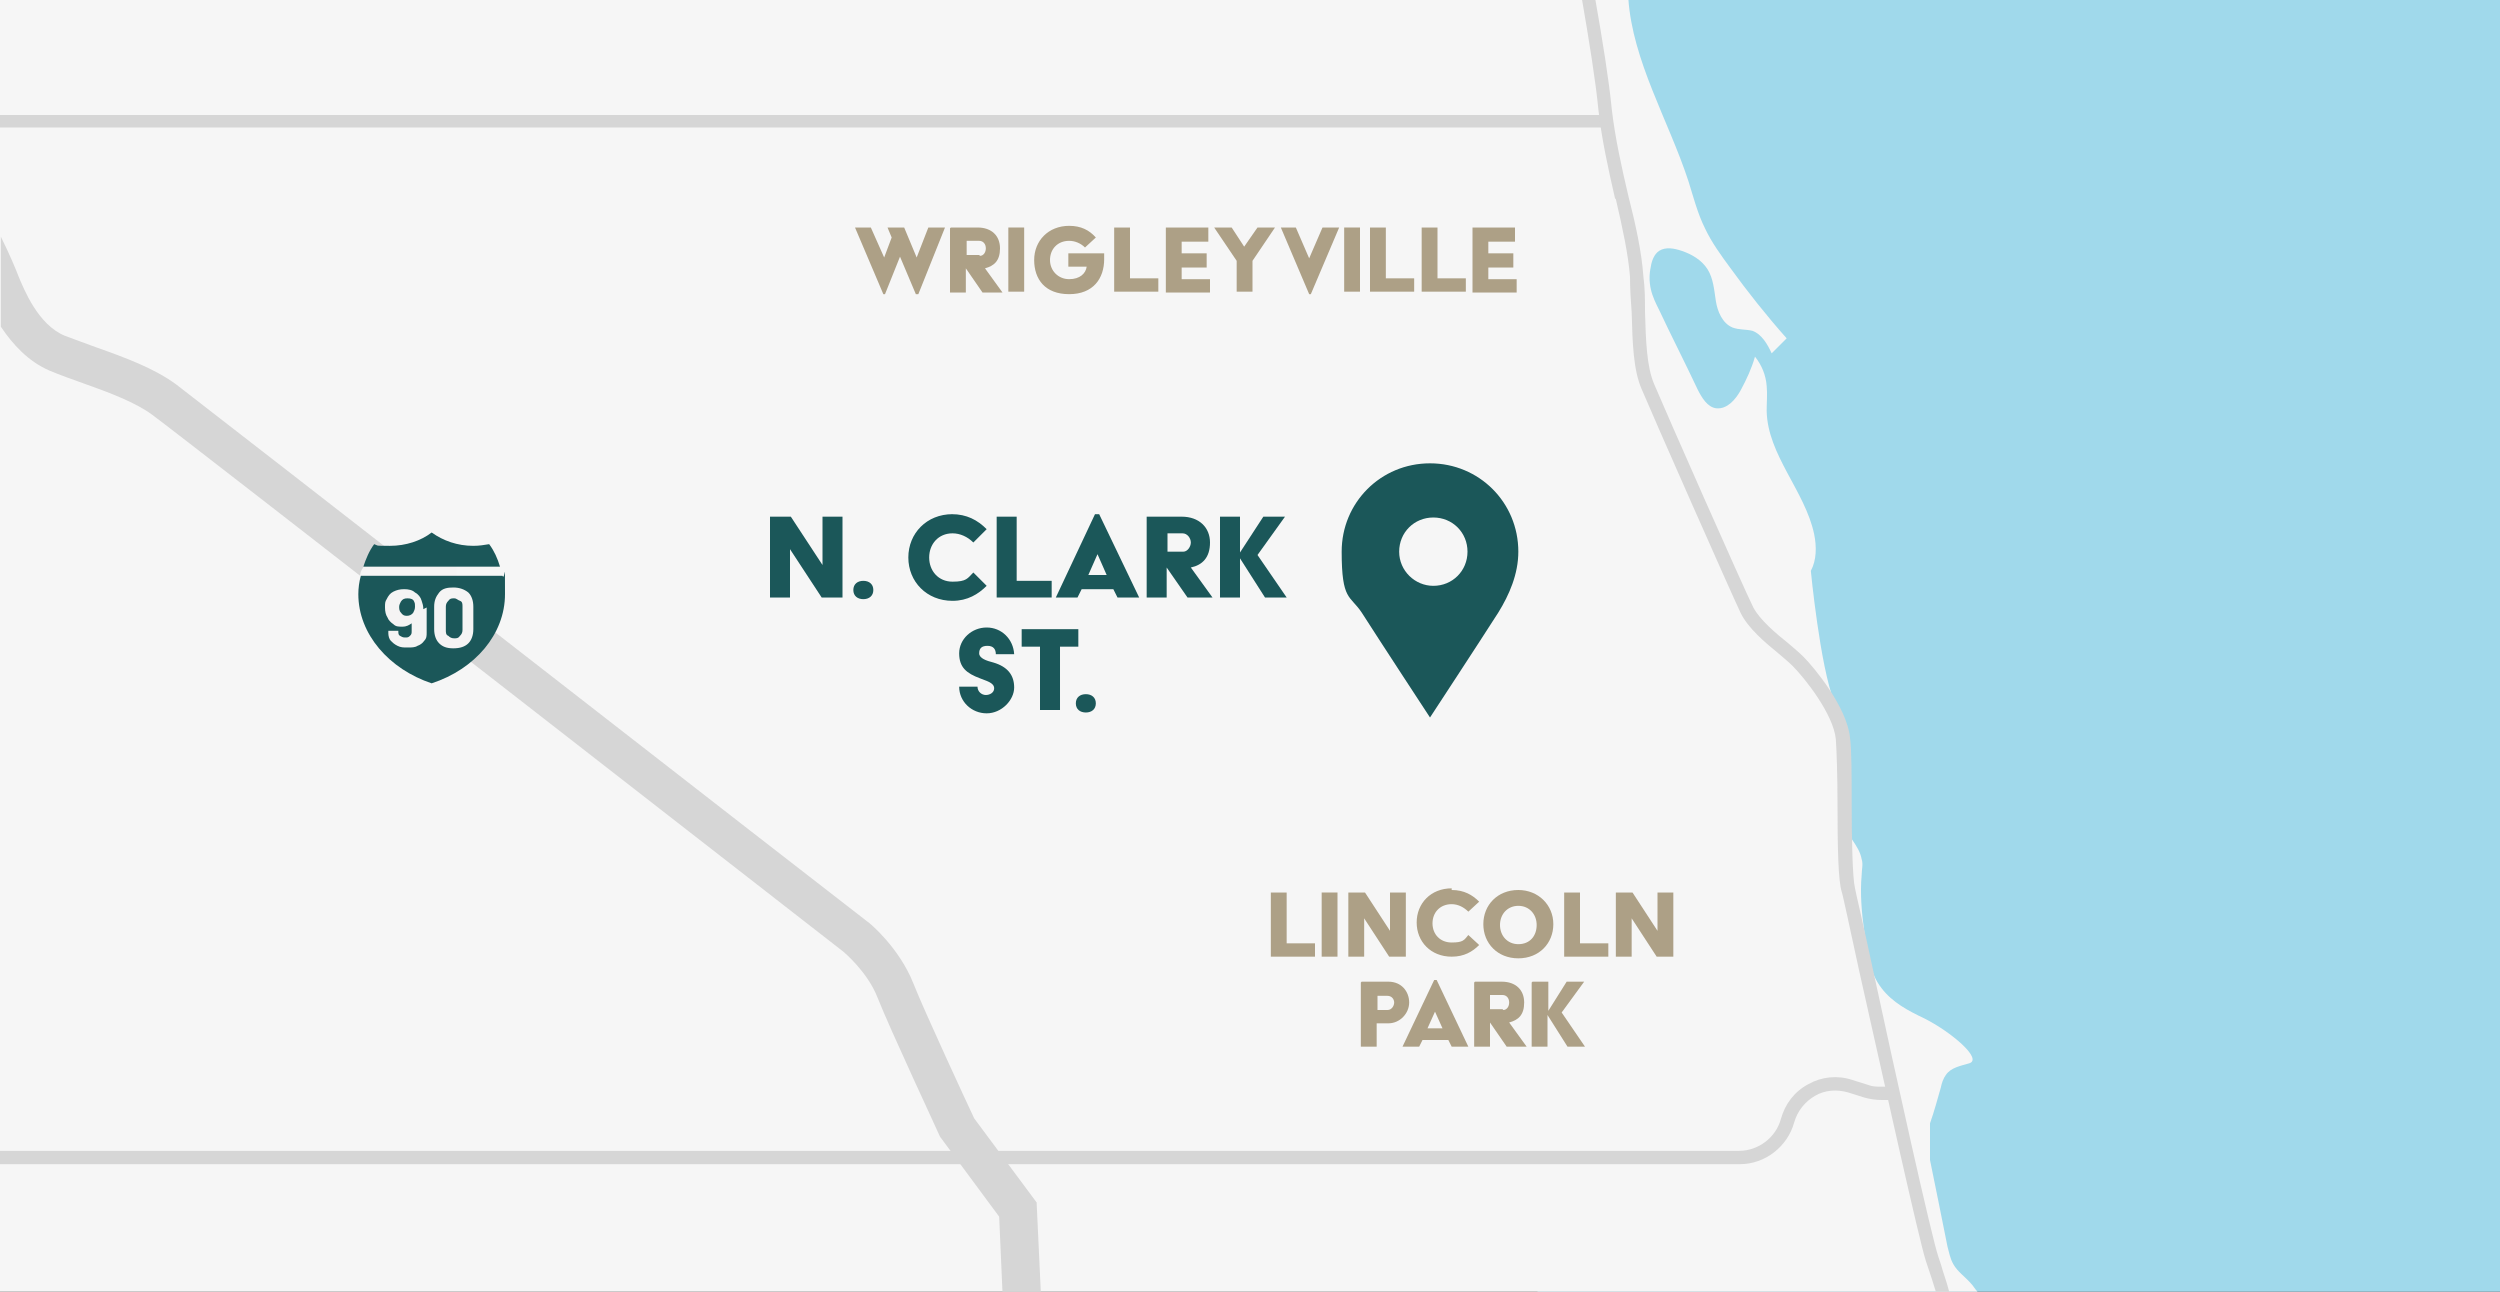 <?xml version="1.0" encoding="UTF-8"?> <svg xmlns="http://www.w3.org/2000/svg" id="Layer_1" version="1.1" viewBox="0 0 300 155"><rect x="0" y="0" width="300" height="155" fill="#333333" stroke="none"/><!-- Generator: Adobe Illustrator 29.5.1, SVG Export Plug-In . SVG Version: 2.1.0 Build 141) --><defs><style> .st0 { fill: #d6d6d6; } .st1 { fill: #f6f6f6; } .st2 { fill: #a0d9eb; } .st3 { fill: #1b5759; } .st4 { fill: #f5f4f4; } .st5 { fill: #ada086; } </style></defs><rect class="st2" x="184.5" width="115.5" height="155"></rect><path class="st1" d="M0,155h237.3c-.3-.3-.5-.7-.8-1-.7-.8-1.6-1.4-2.1-2.3-.4-.7-.5-1.4-.7-2.1-.7-3.5-1.4-7-2.1-10.4v-4.4c.5-1.4.9-2.9,1.3-4.3.1-.5.3-1.1.6-1.5.6-.9,1.8-1.1,2.8-1.4,1.7-.5-2.2-3.8-5.4-5.4-1.9-.9-3.8-1.9-5.1-3.6-1.5-1.9-1.8-4.5-2.1-6.9-.3-2.2-.5-4.5-.3-6.7,0-.6.2-1.3,0-1.9-.3-1.7-1.9-2.9-2.3-4.6-.4-1.5-.4-3.3,0-4.9.5-1.9.7-3.8,0-5.8-.4-1.3-.5-2.3-1-3.6-1.7-4.3-2.8-15.7-2.8-15.7.7-1.3.7-2.9.4-4.4-1.1-5.2-5.6-9.5-5.7-14.8,0-1,.1-2,0-3-.1-1.3-.6-2.5-1.4-3.5-.4,1.4-1,2.7-1.7,4-.6,1.1-1.6,2.3-2.9,2.2-1.1-.1-1.8-1.3-2.3-2.3-1.5-3.2-3.1-6.3-4.6-9.5-.4-.8-.8-1.6-1-2.5-.2-.9-.2-1.8,0-2.7.1-.7.4-1.5,1-1.9.8-.5,1.8-.3,2.7,0,1.2.4,2.4,1.1,3.1,2.2.7,1.1.8,2.5,1,3.8.2,1.3.8,2.7,2,3.2.8.3,1.6.2,2.4.4,1.1.4,1.8,1.6,2.3,2.7.6-.6,1.2-1.2,1.8-1.8-2.4-2.7-4.7-5.6-6.8-8.5-1.1-1.5-2.2-3-3-4.7-.9-1.8-1.4-3.8-2-5.7-2.4-7.3-6.7-14.4-7.2-21.9H0v155.3Z"></path><g><path class="st5" d="M152.5,107.1h1.9v6.1h3.4v1.6h-5.3v-7.7Z"></path><path class="st5" d="M158.6,107.1h1.9v7.7h-1.9v-7.7Z"></path><path class="st5" d="M161.8,107.1h2l3,4.6v-4.6h1.9v7.7h-2l-3-4.6v4.6h-1.9v-7.7Z"></path><path class="st5" d="M174.2,106.8c1.5,0,2.5.6,3.3,1.4l-1.3,1.2c-.5-.5-1.2-.9-2-.9-1.4,0-2.3,1-2.3,2.3s.9,2.3,2.3,2.3,1.5-.3,2-.9l1.3,1.2c-.8.8-1.8,1.4-3.3,1.4-2.5,0-4.2-1.8-4.2-4.1s1.7-4.1,4.2-4.1Z"></path><path class="st5" d="M182.2,106.8c2.4,0,4.2,1.8,4.2,4.1s-1.7,4.1-4.2,4.1-4.2-1.8-4.2-4.1,1.7-4.1,4.2-4.1ZM182.2,113.3c1.4,0,2.2-1,2.2-2.3s-.9-2.3-2.2-2.3-2.2,1-2.2,2.3.9,2.3,2.2,2.3Z"></path><path class="st5" d="M187.7,107.1h1.9v6.1h3.4v1.6h-5.3v-7.7Z"></path><path class="st5" d="M193.9,107.1h2l3,4.6v-4.6h1.9v7.7h-2l-3-4.6v4.6h-1.9v-7.7Z"></path><path class="st5" d="M163.4,117.8h3.2c1.6,0,2.5,1.2,2.5,2.5s-1.1,2.5-2.5,2.5h-1.4v2.8h-1.9v-7.7ZM166.5,121.2c.5,0,.8-.5.8-.9s-.3-.8-.8-.8h-1.2v1.7h1.2Z"></path><path class="st5" d="M172.1,117.6h.3l3.8,8h-2l-.4-.8h-3.1l-.4.8h-2l3.8-8ZM173.1,123.4l-.9-2h0l-.9,2h1.8Z"></path><path class="st5" d="M177,117.8h3.2c1.7,0,2.7,1,2.7,2.5s-.7,2.1-1.8,2.4l2.1,2.9h-2.4l-2-2.9v2.9h-1.9v-7.7ZM180.4,121.2c.4,0,.7-.4.7-.9s-.3-.9-.8-.9h-1.5v1.7h1.5Z"></path><path class="st5" d="M183.9,117.8h1.9v3.5h0l2.2-3.5h2.1l-2.7,3.7,2.8,4.1h-2.1l-2.4-3.8h0v3.8h-1.9v-7.7Z"></path></g><g><path class="st5" d="M102.5,27.3h2l1.6,3.6.9-2.4-.5-1.2h2l1.5,3.6,1.4-3.6h2l-3.2,8h-.3l-1.9-4.5-1.8,4.5h-.2l-3.4-8Z"></path><path class="st5" d="M114.1,27.3h3.2c1.7,0,2.7,1,2.7,2.5s-.7,2.1-1.8,2.4l2.1,2.9h-2.4l-2-2.9v2.9h-1.9v-7.7ZM117.6,30.7c.4,0,.7-.4.7-.9s-.3-.9-.8-.9h-1.5v1.7h1.5Z"></path><path class="st5" d="M121,27.3h1.9v7.7h-1.9v-7.7Z"></path><path class="st5" d="M128.3,27.1c1.4,0,2.4.5,3.2,1.4l-1.3,1.2c-.5-.5-1.2-.8-1.9-.8-1.4,0-2.3,1-2.3,2.3s1,2.3,2.3,2.3,2-.7,2.1-1.5h-2.2v-1.6h4.3v.7c0,2.3-1.3,4.2-4.2,4.2s-4.2-1.8-4.2-4.1,1.7-4.1,4.2-4.1Z"></path><path class="st5" d="M133.7,27.3h1.9v6.1h3.4v1.6h-5.3v-7.7Z"></path><path class="st5" d="M139.9,27.3h5.1v1.7h-3.2v1.4h3v1.7h-3v1.4h3.4v1.6h-5.3v-7.7Z"></path><path class="st5" d="M148.4,31.3l-2.7-4h2.1l1.5,2.3,1.6-2.3h2.1l-2.7,4v3.7h-1.9v-3.7Z"></path><path class="st5" d="M153.5,27.3h2l1.6,3.7,1.6-3.7h2l-3.4,8h-.2l-3.4-8Z"></path><path class="st5" d="M161.3,27.3h1.9v7.7h-1.9v-7.7Z"></path><path class="st5" d="M164.4,27.3h1.9v6.1h3.4v1.6h-5.3v-7.7Z"></path><path class="st5" d="M170.6,27.3h1.9v6.1h3.4v1.6h-5.3v-7.7Z"></path><path class="st5" d="M176.7,27.3h5.1v1.7h-3.2v1.4h3v1.7h-3v1.4h3.4v1.6h-5.3v-7.7Z"></path></g><g><path class="st3" d="M92.4,62h2.5l3.8,5.8v-5.8h2.4v9.7h-2.5l-3.8-5.8v5.8h-2.4v-9.7Z"></path><path class="st3" d="M103.6,69.7c.7,0,1.2.4,1.2,1.1s-.5,1.1-1.2,1.1-1.2-.4-1.2-1.1.5-1.1,1.2-1.1Z"></path><path class="st3" d="M114.2,61.7c1.8,0,3.1.7,4.2,1.8l-1.6,1.6c-.7-.7-1.6-1.1-2.5-1.1-1.7,0-2.8,1.3-2.8,2.9s1.1,2.9,2.8,2.9,1.8-.4,2.5-1.1l1.6,1.6c-1,1-2.3,1.8-4.1,1.8-3.1,0-5.3-2.3-5.3-5.2s2.2-5.2,5.3-5.2Z"></path><path class="st3" d="M119.6,62h2.4v7.7h4.2v2h-6.6v-9.7Z"></path><path class="st3" d="M131.5,61.7h.4l4.8,10h-2.6l-.5-1h-3.8l-.5,1h-2.6l4.7-10ZM132.8,69l-1.1-2.5h0l-1.1,2.5h2.3Z"></path><path class="st3" d="M137.7,62h4.1c2.1,0,3.4,1.3,3.4,3.1s-.9,2.7-2.3,3l2.6,3.6h-3l-2.5-3.6v3.6h-2.4v-9.7ZM142,66.2c.5,0,.9-.6.9-1.1s-.4-1.1-1-1.1h-1.8v2.2h1.9Z"></path><path class="st3" d="M146.4,62h2.4v4.3h0l2.8-4.3h2.6l-3.3,4.6,3.5,5.1h-2.6l-3-4.7h0v4.7h-2.4v-9.7Z"></path><path class="st3" d="M117.3,82.4c0,.6.5,1,1,1s1-.3,1-.8c0-.7-1-.9-1.7-1.2-1.6-.6-2.5-1.3-2.5-3s1.5-3.1,3.3-3.1,3.2,1.4,3.3,3.2h-2.2c0-.6-.3-1-1-1s-1,.3-1,.9.9.9,1.7,1.1c1.7.5,2.5,1.5,2.5,3s-1.5,3.1-3.3,3.1-3.3-1.4-3.3-3.2h2.3Z"></path><path class="st3" d="M124.8,77.6h-2.2v-2.1h6.8v2.1h-2.2v7.6h-2.4v-7.6Z"></path><path class="st3" d="M130.3,83.3c.7,0,1.2.4,1.2,1.1s-.5,1.1-1.2,1.1-1.2-.4-1.2-1.1.5-1.1,1.2-1.1Z"></path></g><rect class="st0" x="0" y="13.8" width="193.4" height="1.5"></rect><path class="st0" d="M208.7,139.7H0v-1.6h208.7c2.3,0,4.4-1.6,5-3.8.5-1.8,1.6-3.3,3.3-4.2,1.6-.9,3.5-1.1,5.3-.5l1.9.6c.5.2,1,.2,1.6.2h1.5v1.6h-1.5c-.7,0-1.4-.1-2.1-.3l-1.9-.6c-1.4-.4-2.8-.3-4,.4-1.2.7-2.1,1.8-2.5,3.2-.8,2.9-3.5,5-6.5,5Z"></path><path class="st3" d="M171.6,55.6c-5.9,0-10.6,4.7-10.6,10.6s1,5.2,2.4,7.3c2.3,3.6,8.2,12.6,8.2,12.6,0,0,5.9-9,8.2-12.6,1.3-2.1,2.4-4.6,2.4-7.3,0-5.9-4.7-10.6-10.6-10.6ZM172,70.3c-2.2,0-4.1-1.8-4.1-4.1s1.8-4.1,4.1-4.1,4.1,1.8,4.1,4.1-1.8,4.1-4.1,4.1Z"></path><path class="st0" d="M193.9,23.9c.8,3.4,1.5,6.7,1.7,9.3,0,1.5.1,2.9.2,4.3.1,3.7.2,6.9,1.2,9.2,1.3,3.1,10.7,24.4,11.9,26.9.9,1.8,2.9,3.5,4.5,4.8.7.6,1.3,1.1,1.7,1.5,1.5,1.5,4.9,5.8,5.2,8.8.1,1.4.2,4.5.2,7.7,0,5.6.1,9.3.5,10.6.2.6,1,4.5,2.1,9.5,2.9,12.9,7.2,32.4,8,34.8l.3.9c.3.9.6,1.8.9,2.8h1.6c-.3-1.2-.7-2.2-1-3.3l-.3-.9c-.8-2.3-5.3-22.6-7.9-34.7-1.1-5.2-2-8.9-2.1-9.5-.3-1.2-.4-6-.4-10.2,0-3.3,0-6.4-.2-7.9-.4-3.7-4.3-8.4-5.6-9.7-.5-.5-1.1-1-1.8-1.6-1.5-1.2-3.4-2.8-4.2-4.3-1.2-2.4-10.6-23.7-11.9-26.8-.9-2.1-1-5.2-1.1-8.7,0-1.4,0-2.8-.2-4.3-.2-2.8-.9-6.1-1.8-9.6-.8-3.4-1.6-7-2-10.5-.3-3.2-1.1-8.2-2-13.3h-1.6c.9,5.2,1.7,10.2,2,13.4.4,3.6,1.2,7.2,2,10.7Z"></path><path class="st0" d="M124.4,144.3l-7.5-10.1c-.8-1.7-6-12.9-7.3-16.2-1.7-4.3-5.3-7.3-5.5-7.4-3.3-2.5-79.7-62-83-64.5-2.6-1.9-6.1-3.2-9.5-4.4-1.4-.5-2.7-1-3.8-1.4-3.2-1.3-4.9-5.5-5.6-7.2-.3-.8-1.1-2.7-2.1-4.7v10.8c1.4,2.1,3.3,4.2,5.9,5.3,1.2.5,2.6,1,4,1.5,3.1,1.1,6.3,2.3,8.3,3.8,3.3,2.4,82.1,63.8,82.9,64.4,0,0,2.9,2.4,4.1,5.5,1.5,3.8,7.3,16.2,7.5,16.7l7.1,9.6.4,9.1h4.6l-.5-10.7Z"></path><path class="st4" d="M43.2,69.3h11.6v-1.5h-11.1s-.1.3-.3.6-.2.8-.2.8Z"></path><g><path class="st3" d="M60,68c-.3-1-.7-1.9-1.3-2.7-.6.1-1.2.2-1.9.2-1.9,0-3.6-.6-5-1.6-1.3,1-3.1,1.6-5,1.6s-1.3,0-1.9-.2c-.6.8-1,1.8-1.3,2.7h16.3Z"></path><path class="st3" d="M43.3,69.1c-.2.7-.3,1.5-.3,2.2,0,4.8,3.7,9,8.8,10.7,5.2-1.7,8.8-5.9,8.8-10.7s0-1.5-.3-2.2h-17.1Z"></path></g><g><path class="st4" d="M51.2,72.9v3c0,.4,0,.7-.3,1-.2.3-.5.5-.8.6-.3.2-.7.2-1.2.2s-.8,0-1.2-.2-.6-.4-.8-.6-.3-.6-.3-.9v-.3s0,0,0,0,0,0,0,0h1.2s0,0,0,0,0,0,0,0h0c0,.3,0,.5.2.6.2.1.3.2.6.2s.4,0,.6-.2c.2-.2.2-.3.2-.6v-.9s0,0,0,0c0,0,0,0,0,0-.3.2-.6.4-1.1.4s-.8,0-1.1-.3c-.3-.2-.6-.5-.7-.8-.2-.3-.3-.7-.3-1.2s0-.7.2-1c.2-.4.4-.7.8-.9.4-.2.8-.3,1.3-.3s1,.1,1.3.4c.4.2.7.6.8,1,.1.3.2.6.2,1ZM49.6,73.5c.1-.2.2-.4.2-.7s0-.4-.1-.6c-.1-.3-.4-.4-.8-.4s-.6.1-.8.4c-.1.2-.2.4-.2.6s0,.5.2.7c.2.3.4.4.7.4s.6-.1.8-.4Z"></path><path class="st4" d="M52.7,77.2c-.4-.4-.6-1-.6-1.7v-2.7c0-.7.2-1.2.6-1.7s1-.6,1.7-.6,1.3.2,1.8.6c.4.4.6,1,.6,1.7v2.7c0,.7-.2,1.3-.6,1.7-.4.4-1,.6-1.8.6s-1.3-.2-1.7-.6ZM55.2,76.3c.2-.2.3-.4.3-.7v-2.8c0-.3,0-.6-.3-.7s-.4-.3-.7-.3-.5,0-.7.3c-.2.2-.3.4-.3.7v2.8c0,.3,0,.6.3.7.2.2.4.3.7.3s.5,0,.7-.3Z"></path></g></svg> 